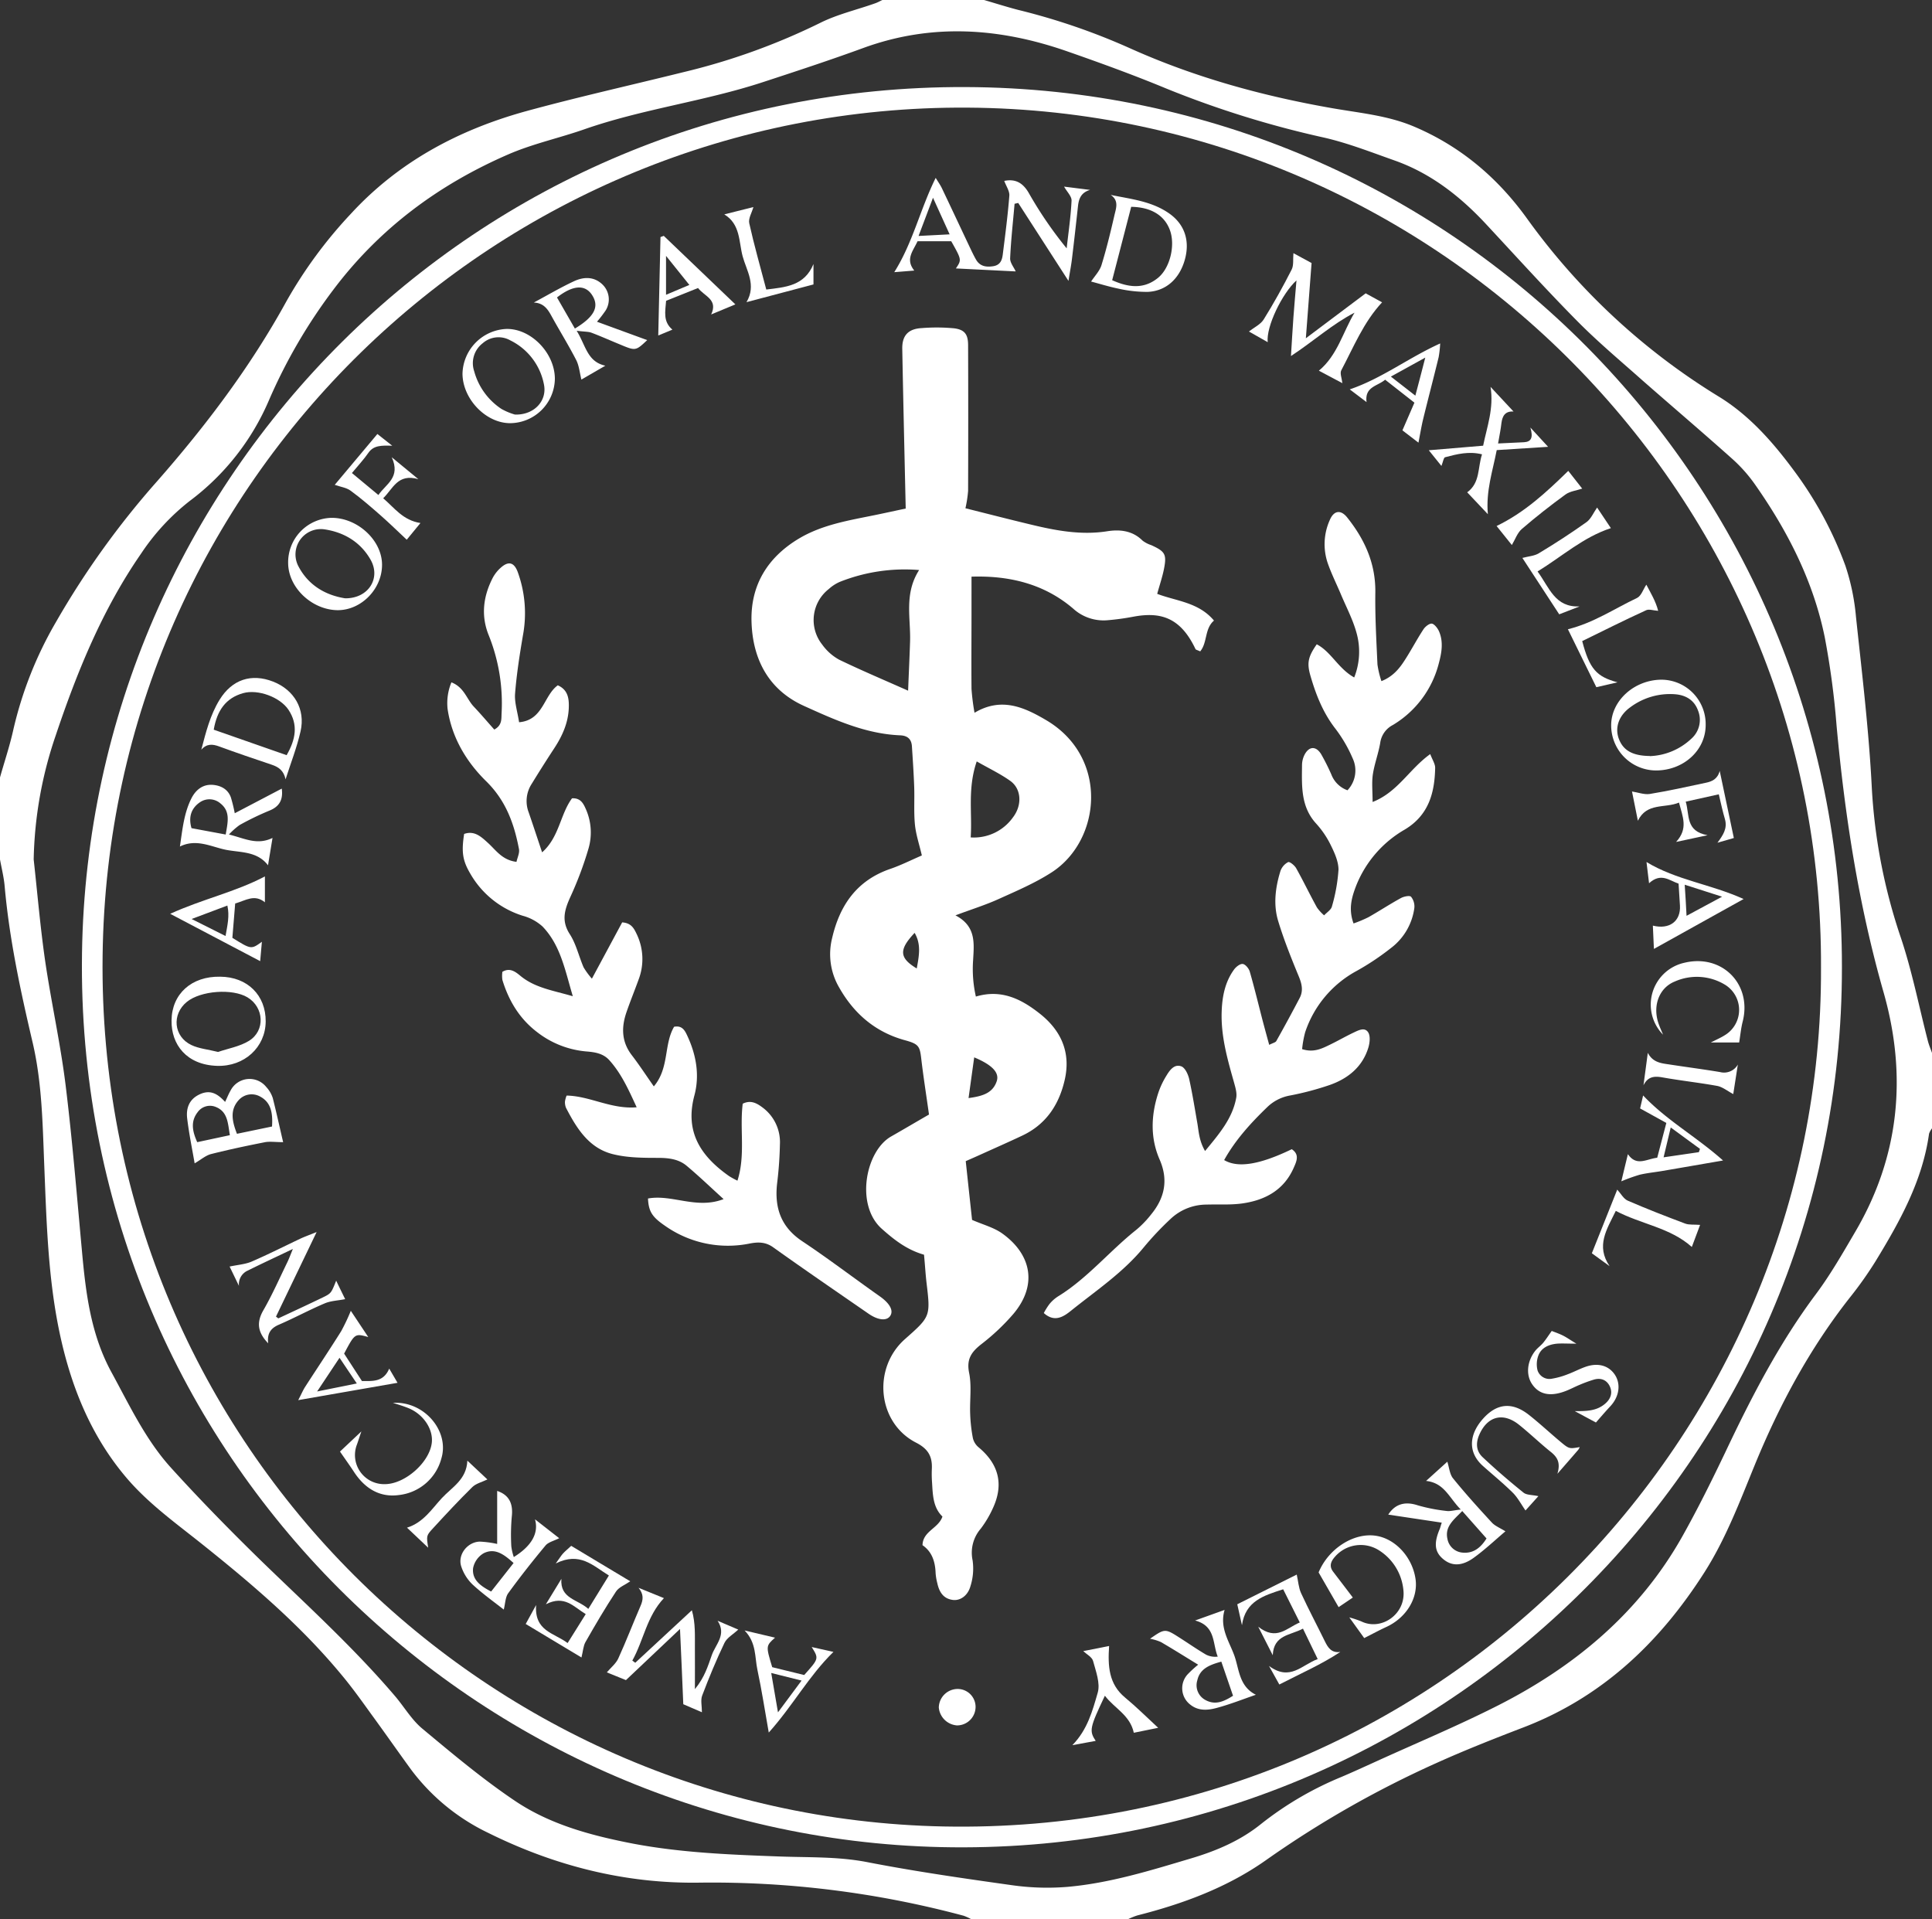 <svg xmlns="http://www.w3.org/2000/svg" viewBox="0 0 589 585"><rect x="0" y="0" width="589" height="585" fill="#333333" stroke="none"/><defs><style>.cls-1{fill:#fff;}</style></defs><title>ABOMS--white</title><g id="Layer_2" data-name="Layer 2"><g id="Layer_1-2" data-name="Layer 1"><path class="cls-1" d="M0,237c1.33-4.75,2.92-9.45,4-14.27a117.27,117.27,0,0,1,13.14-33.24,258.55,258.55,0,0,1,30.82-42.85c14.84-16.91,28.36-34.8,39.25-54.59a137.87,137.87,0,0,1,19.76-26.88C121.48,49.39,139.62,39.69,160,34,176,29.61,192.22,26,208.34,22A198.65,198.65,0,0,0,250,7c5.29-2.65,11.21-4,16.83-6,.75-.26,1.45-.66,2.17-1h31c3.44,1,6.86,2.09,10.34,3a199,199,0,0,1,34.39,11.82C364.41,23.64,385.05,29.3,406.26,33c8.33,1.46,16.81,2.2,24.76,5.56,14.21,6,25.52,15.59,34.47,28A201.46,201.46,0,0,0,524,120.9c9.34,5.72,16.53,13.92,23,22.68a113.74,113.74,0,0,1,15.6,28.89A67.84,67.84,0,0,1,565.82,188c1.85,17.37,3.95,34.75,4.83,52.18a171,171,0,0,0,8.9,45.81c3.41,10.22,5.49,20.87,8.19,31.33.32,1.24.83,2.43,1.26,3.65v23a5.79,5.79,0,0,0-.9,1.64c-2,14.36-8.89,26.71-16.27,38.81a114.88,114.88,0,0,1-7.77,11c-12.35,15.67-21.67,33-29.2,51.43-4.53,11.07-8.76,22.29-15.23,32.45-13.58,21.3-31.08,38-55.06,47.24-9,3.45-18,7-26.73,10.94a311.16,311.16,0,0,0-51.92,29.6c-11.77,8.3-25.25,13.29-39.21,16.83A23,23,0,0,0,344,585H296a16.13,16.13,0,0,0-2.22-1,296.24,296.24,0,0,0-80.45-10.09c-22.7.36-44.2-5.11-64.49-15.17a63.6,63.6,0,0,1-23.61-19.42c-4-5.5-7.91-11.1-11.93-16.6-3-4.16-6-8.38-9.33-12.34-12.4-14.95-27.1-27.47-42.21-39.54-7.92-6.34-16.22-12.25-22.91-20-11.17-13-17.29-28.38-20.73-44.79-3.49-16.64-3.94-33.69-4.62-50.64-.51-12.64-.66-25.27-3.57-37.69C6.24,302,2.85,286.27,1.42,270.15,1.18,267.41.49,264.71,0,262Zm10.27,25c1.13,10.24,2,20.52,3.46,30.7,1.85,12.68,4.67,25.23,6.25,37.93,2.08,16.85,3.44,33.78,5,50.69,1.16,12.8,2.68,25.42,9,37,5.51,10.09,10.41,20.59,18.18,29.15,8.72,9.62,17.82,18.91,27.12,28,14,13.6,28.44,26.67,41.12,41.54,2.81,3.29,5.06,7.21,8.32,9.93,9.21,7.67,18.42,15.41,28.34,22.08,10.75,7.22,23.27,10.55,35.93,13,14.78,2.8,29.75,3.37,44.73,3.92,8.79.32,17.56,0,26.36,1.66,14.69,2.86,29.53,5,44.36,7.08a76.31,76.31,0,0,0,16.88.53c13-1.13,25.4-5,37.86-8.71,7.79-2.32,15.05-5.44,21.33-10.52A101.88,101.88,0,0,1,409,541.67c3.52-1.5,7-3.1,10.48-4.68,12.42-5.66,25-10.91,37.19-17.08,23.48-11.92,43.14-28.29,56.23-51.58,4.72-8.41,9-17.06,13.16-25.77,7.92-16.73,16.37-33.09,27.51-48,4.48-6,8.21-12.53,12-19,13.58-23.07,15.88-47.79,8.66-73.09-7.63-26.72-11.82-53.91-14.34-81.47a249.38,249.38,0,0,0-3.58-26.71c-3.45-17-11.24-32.29-21.17-46.46a45.81,45.81,0,0,0-6.89-7.82c-9.07-8.11-18.35-16-27.47-24-6.74-6-13.64-11.76-19.95-18.15-9.48-9.59-18.54-19.6-27.73-29.48-7.93-8.53-16.91-15.57-28-19.48-7.05-2.49-14.07-5.25-21.33-6.93a300.06,300.06,0,0,1-48.06-14.92c-10-4.15-20.16-7.84-30.36-11.4C304.82,8.49,284.15,7,263.27,14.6c-10.14,3.71-20.42,7.08-30.68,10.44C214.73,30.9,196,33.19,178.13,39.42c-7.63,2.67-15.66,4.39-23.14,7.63-21.33,9.26-39.4,22.67-53.47,41.41A163.63,163.63,0,0,0,82,122a75.24,75.24,0,0,1-24.13,30.69A68.46,68.46,0,0,0,43,168.78c-11.76,17-19.46,35.9-26,55.37A123.6,123.6,0,0,0,10.27,262Z"/><path class="cls-1" d="M561.54,294.81c.15,150.49-123.92,271.7-274.64,268.27C142.66,559.8,22.81,440.82,25,290.6,27.09,146,144.75,26,294.34,26.54,443.52,27.07,561.67,148.22,561.54,294.81Zm-6.38.17C555.83,152.36,439.83,33.75,295,32.81,151.86,31.88,33,146.38,31.28,291.44,29.51,438.17,146.44,554,287.73,556.79,437.9,559.74,555.8,438,555.16,295Z"/><path class="cls-1" d="M281.7,382.49c-5.23-1.5-9.06-4.51-12.86-7.89-8.14-7.22-5-23.72,2.86-28.17,4-2.28,8-4.65,11.52-6.67-.84-6-1.71-11.48-2.36-17-.44-3.86-.8-4.51-5-5.66-9-2.47-15.52-8.08-20.06-16.12A20.13,20.13,0,0,1,253.68,286c2.32-10.05,7.54-17.62,17.73-21.12,3.27-1.12,6.38-2.7,9.63-4.1-.79-3.39-1.81-6.37-2.11-9.42-.37-3.79-.09-7.64-.22-11.45-.15-4.15-.43-8.29-.7-12.44-.15-2.19-1.37-3.22-3.58-3.31-10.58-.44-20.05-4.77-29.4-9-10.77-4.9-15.61-14.27-15.92-25.73-.3-11.07,4.91-19.5,14.35-25.19,7.13-4.29,15.25-5.58,23.23-7.21,3.23-.66,6.45-1.38,9.43-2-.37-16.53-.75-32.61-1.05-48.69-.08-4.07,1.84-6.11,5.94-6.32a56.64,56.64,0,0,1,9.92.07c3.2.42,4.2,1.89,4.21,5.1q.08,22.25,0,44.49a38.19,38.19,0,0,1-.81,5.26c6.58,1.65,13.31,3.38,20.07,5,7.63,1.84,15.28,3.26,23.22,2,3.84-.59,7.66-.18,10.7,2.86a8.76,8.76,0,0,0,2.63,1.37c4.25,1.94,4.78,2.77,3.91,7.25-.48,2.42-1.29,4.79-2.07,7.61,5.8,2.23,12.61,2.53,17.31,8.15-2.91,2.48-1.95,6.67-4.2,9.39-.87-.41-1.33-.48-1.44-.71-4.64-9.84-10.87-11.35-18.86-9.88a75.56,75.56,0,0,1-7.91,1.09,13.76,13.76,0,0,1-10.51-3.53c-9.06-7.75-19.86-10.1-31-9.75V186c0,8-.07,16,0,24a66.72,66.72,0,0,0,.92,7.28c8.18-4.87,15.14-1.68,21.77,2.21,19.29,11.32,16.83,36.63,1.81,46.4-5,3.23-10.54,5.61-16,8.07-4,1.84-8.32,3.18-13.4,5.08,6.41,3.32,5.65,8.65,5.39,13.63a37.93,37.93,0,0,0,.84,11.13c7.66-2.3,13.7.68,19.23,5,6.73,5.2,9.83,12,7.82,20.55-1.76,7.52-5.71,13.43-12.88,16.82-4.06,1.92-8.17,3.73-12.26,5.58-1.8.82-3.61,1.61-5,2.22.69,6.45,1.34,12.47,1.93,17.91,3.34,1.46,6.63,2.3,9.2,4.14,8.75,6.26,10.92,15.57,3.41,24.5a65.84,65.84,0,0,1-9.78,9.24c-3,2.36-4.58,4.53-3.73,8.74.82,4,.17,8.29.32,12.45a48.42,48.42,0,0,0,.82,7.41,5.2,5.2,0,0,0,1.71,2.81c6.16,5.1,7.76,11.25,4.45,18.48A32.69,32.69,0,0,1,299,466a11.21,11.21,0,0,0-2.48,9.71,17.84,17.84,0,0,1-.66,7.82c-.84,3-3.21,4.51-5.43,4.19-2.5-.35-4-1.95-4.68-5.11a16.56,16.56,0,0,1-.51-3c-.12-3.48-1.06-6.55-4-8.57.12-4.34,4.86-5.08,6.08-8.73-2.88-2.77-2.94-6.6-3.17-10.38a35.6,35.6,0,0,1-.07-4c.21-3.82-1-6.21-4.83-8.16-11.78-6.06-13.35-22.71-3.35-31.56,7.82-6.91,7.8-6.9,6.54-17.38C282.15,388.24,282,385.59,281.7,382.49Zm-4.85-171.94c.22-5.53.45-10.29.6-15.05.22-7.14-1.87-14.48,2.76-21.73A53.55,53.55,0,0,0,256,177.39a12.4,12.4,0,0,0-3.33,2.17,12,12,0,0,0-2,16.95,15.59,15.59,0,0,0,5.16,4.59C262.53,204.34,269.37,207.22,276.85,210.55Zm20.92,21.56c-2.85,8.34-1.33,15.75-1.84,23.17a14.6,14.6,0,0,0,12.87-6.09c2.85-3.69,2.63-8.65-.76-11.11C305,235.9,301.59,234.3,297.77,232.11ZM297,322.33c-.57,4.11-1.12,8.06-1.72,12.41,4.08-.56,7.4-1.41,8.62-5.24C304.69,326.91,302.38,324.58,297,322.33Zm-17.51-27.12c.72-3.94,1.38-7.32-.65-10.83C274,289.5,274.13,292,279.45,295.21Z"/><path class="cls-1" d="M367.38,350.88c4.4-5.32,8.35-9.95,9.5-16.21.28-1.52-.28-3.26-.71-4.83-2-7.06-4-14.1-3.72-21.55.16-4.59,1.05-9,3.77-12.73.6-.83,1.84-1.81,2.66-1.7s1.85,1.38,2.13,2.33c1.43,4.95,2.64,10,3.93,14.95.62,2.35,1.26,4.69,2,7.38,1.11-.58,1.92-.72,2.17-1.18q3.65-6.49,7.11-13.1c1.18-2.25.66-4.37-.3-6.67-2.28-5.52-4.51-11.08-6.24-16.78-1.53-5-.87-10.25.68-15.25a4.88,4.88,0,0,1,2.35-2.73c.46-.21,2,1,2.49,1.94,2.19,3.91,4.14,8,6.3,11.9a13.21,13.21,0,0,0,2.18,2.39c.82-.9,2.13-1.68,2.38-2.72a52.19,52.19,0,0,0,2-11.21c0-2.46-1.18-5.09-2.32-7.4a27.93,27.93,0,0,0-4.46-6.61c-4.79-5.21-4.39-11.56-4.34-17.87a7.15,7.15,0,0,1,.64-2.88c1.34-2.87,3.56-3.09,5.19-.45a66.08,66.08,0,0,1,3.13,6.24,8.2,8.2,0,0,0,4.9,4.77,8.74,8.74,0,0,0,1.56-9.78,42.2,42.2,0,0,0-5.25-9c-3.76-4.84-5.93-10.35-7.6-16.12-1.14-3.93-.71-5.82,1.92-9.6,4.42,2.3,6.5,7.35,11.42,10.11a21.22,21.22,0,0,0,.68-13.69c-1.11-4-3.07-7.7-4.68-11.52-1.35-3.22-2.93-6.35-4.07-9.63a17.94,17.94,0,0,1,.64-13.18c1.25-2.93,3.36-3.19,5.31-.73,5.32,6.68,8.68,14,8.56,22.86-.1,7.31.32,14.63.65,21.94a28.47,28.47,0,0,0,1.21,5.07c3.49-1.39,5.45-3.79,7.13-6.42,2-3.09,3.68-6.33,5.69-9.39.55-.84,1.85-1.86,2.6-1.71s1.75,1.42,2.16,2.39c1.38,3.24.76,6.59-.11,9.8a30.68,30.68,0,0,1-14,18.71,7.22,7.22,0,0,0-3.83,5.38c-.54,3.27-1.77,6.43-2.26,9.7-.37,2.54-.07,5.18-.07,8.38,7.67-3,11.15-10,17.57-14.6.62,1.67,1.53,3,1.5,4.23-.15,7.63-2,14.39-9.19,18.73a34.4,34.4,0,0,0-14.83,17c-1.37,3.52-2.51,7.18-.86,11.67a39.62,39.62,0,0,0,4.53-1.9c3.33-1.88,6.54-4,9.89-5.83.9-.5,2.68-.87,3.11-.41a4.72,4.72,0,0,1,1,3.46,18.34,18.34,0,0,1-7.15,12.19A78.18,78.18,0,0,1,413.56,296a33.14,33.14,0,0,0-15.66,18.67,32,32,0,0,0-.93,5.15c3.57,1.15,6.09-.19,8.6-1.41s4.7-2.5,7.11-3.64c1.47-.69,3.42-1.76,4.47,0,.67,1.16.44,3.18,0,4.63-1.82,5.88-6.2,9.39-11.76,11.35a89.31,89.31,0,0,1-12,3.19,13.32,13.32,0,0,0-7,3.51c-5.05,4.87-9.74,10-13.19,16.19,4.2,2.49,10.82,1.41,20.61-3.31,2.51,1.64,1.41,3.81.58,5.7-3,6.79-8.73,9.85-15.67,10.83-3.57.5-7.25.24-10.88.35a16,16,0,0,0-10.9,4.3,93.78,93.78,0,0,0-8.22,8.7c-6.3,7.7-14.52,13.18-22.15,19.31-2.18,1.75-5,3.78-8.35.75a21.2,21.2,0,0,1,1.7-2.71,11.24,11.24,0,0,1,2.59-2.33c9-5.52,15.72-13.84,23.93-20.35a30.62,30.62,0,0,0,4.5-4.67c4.11-5,5.32-10.48,2.59-16.73-2.85-6.53-2.63-13.32-.51-20a24.63,24.63,0,0,1,2.49-5.42c1-1.67,2.4-3.79,4.6-3,1.16.39,2.11,2.45,2.44,3.91,1,4.54,1.73,9.15,2.53,13.73C365.48,345.19,365.61,347.81,367.38,350.88Z"/><path class="cls-1" d="M220.6,365.54c-4.16-3.78-7.6-7.09-11.26-10.15-2.38-2-5.31-2.39-8.44-2.42-4.63,0-9.38,0-13.84-1.08-7.44-1.75-11.21-7.84-14.49-14.15a4.49,4.49,0,0,1-.33-1.94,8,8,0,0,1,.5-1.82c7.08.11,13.56,4.22,21.36,3.57-2.46-5.34-4.66-10.29-8.38-14.4-1.82-2-4.3-2.4-6.82-2.61a28.38,28.38,0,0,1-15.13-5.89c-5.38-4.09-8.67-9.57-10.61-15.93a8.84,8.84,0,0,1,0-2.47c2.3-1.36,4,0,5.47,1.21,4.41,3.66,9.82,4.44,16,6.23-2.39-8-3.74-15.55-9.24-21.26a14.61,14.61,0,0,0-6-3.26,28.07,28.07,0,0,1-16-12.82c-2.36-4-2.75-6.59-1.89-12.13,3.17-1.11,5.22.88,7.31,2.78,2.42,2.19,4.27,5.19,8.65,5.73.27-1.3,1-2.71.75-3.94-1.48-7.74-4-14.76-10-20.64s-10.49-13.31-11.76-22.07a16.58,16.58,0,0,1,1.17-8.07c3.89,1.5,4.65,5.11,6.81,7.39s4.16,4.65,6.26,7c2.47-1.33,2.13-3.32,2.23-5a55.61,55.61,0,0,0-4-23.93c-2.33-5.88-1.58-11.76,1.31-17.34a11.19,11.19,0,0,1,2.47-3.1c2.37-2.1,4.08-1.6,5.18,1.46a36.74,36.74,0,0,1,1.55,19.17c-1,5.88-1.93,11.81-2.4,17.76-.22,2.7.73,5.5,1.22,8.75,7.37-.62,7.47-8.13,11.8-11.26,3.08,1.36,3.43,4,3.36,6.64-.11,4.64-1.92,8.71-4.43,12.54-2.37,3.61-4.68,7.27-6.94,10.95a9.63,9.63,0,0,0-.86,8.61c1.35,3.91,2.64,7.86,4.09,12.18,5.25-4.63,5.5-11.59,9.12-16.47,2.5-.14,3.4,1.44,4.16,3.17a17.55,17.55,0,0,1,.84,12.23A108.1,108.1,0,0,1,174,273.17c-1.83,4-3,7.44-.27,11.64,1.93,3,2.74,6.73,4.19,10.08a22.85,22.85,0,0,0,2.53,3.45l9.23-17.16c2.7.2,3.53,1.71,4.35,3.42a17.53,17.53,0,0,1,.64,14.06c-1.19,3.29-2.51,6.52-3.65,9.82-1.62,4.65-1.58,9.08,1.62,13.22,2.3,3,4.35,6.15,6.69,9.48,4.76-5.63,3-12.79,6.18-18.18,2.55-.48,3.34,1.25,4.11,2.93,2.66,5.77,3.71,11.9,2.08,18-3,11.2,2,18.56,10.58,24.6a27,27,0,0,0,2.54,1.39c2.51-7.81.63-15.71,1.61-23.46,2.4-1.2,4.26-.19,6,1.12a13.14,13.14,0,0,1,5.34,11.28,116.27,116.27,0,0,1-.86,11.94c-.83,7.39,1.16,13.27,7.71,17.61,8,5.33,15.69,11.2,23.57,16.75,2.93,2.06,4.28,4.23,3.25,5.91s-3.69,1.45-6.66-.6c-9.72-6.72-19.47-13.39-29.08-20.25-2.33-1.66-4.61-1.62-7.08-1.15a33.27,33.27,0,0,1-26-5.48c-3.82-2.63-4.88-4.3-5.07-8.23C204.88,364,212.34,368.74,220.6,365.54Z"/><path class="cls-1" d="M306.16,55.15c3.36-.69,5.69.52,7.54,3.79a121.66,121.66,0,0,0,11.49,16.77c.54-4.85,1.26-9.69,1.49-14.55.06-1.31-1.39-2.69-2.28-4.27l7.93,1c-2.73.79-3.44,2.65-3.69,4.95-.58,5.29-1.17,10.58-1.81,15.87-.23,2-.61,3.92-1.09,6.92L310.42,61.87l-1.11.25c-.48,5.54-1.11,11.07-1.35,16.62-.06,1.35,1.15,2.75,1.69,4l-18.23-.91c1.77-2.63,1.77-2.63-1.42-8.29H279.73c-1.37,3-3.79,5.47-1,8.94l-6.1.49c5.67-9,7.86-19.09,12.63-28.75.82,1.36,1.52,2.32,2,3.39,2.86,6,5.67,12,8.51,18,.57,1.2,1.14,2.4,1.8,3.55,1.17,2,3,2.33,5.18,2s2.73-1.81,2.95-3.51c.75-5.94,1.53-11.89,2-17.86C307.88,58.35,306.79,56.84,306.16,55.15Zm-21.72,5.13c-1.63,4.33-2.9,7.68-4.4,11.65l9.47-.49Z"/><path class="cls-1" d="M398.11,103.12l18.24-13.7,5,2.74c-5.68,6.09-8.68,13.66-12.44,20.73-.48.9.17,2.4.33,3.92L402.08,113c5.66-4.68,7.3-11.72,10.87-17.68-6.77,3.49-12.31,8.56-19.38,13.22.28-4.46.48-8.15.75-11.84s.6-7.26.93-11.22c-4.4,4-9.29,14.12-8.77,18.83l-5.72-3.25c1.59-1.26,3.54-2.15,4.49-3.67,3.07-4.93,5.88-10,8.53-15.21.67-1.32.37-3.13.54-5l5.53,3C399.29,87.63,398.73,95,398.11,103.12Z"/><path class="cls-1" d="M218.77,494.08l6.3,2.69c-1.56,1.45-3.45,2.48-4.21,4.06-2.51,5.24-4.73,10.62-6.79,16.05-.53,1.39-.08,3.16-.08,5.09l-5.68-2.45c-.31-7.42-.61-14.65-1-22.94l-16.48,15.59L185,509.81c1.22-1.44,2.76-2.65,3.49-4.23,2.41-5.28,4.49-10.72,6.8-16.05.82-1.9,1-3.51-.62-5.5l7.74,3.15c-5.23,5.51-6.19,12.87-9.64,19.05l.9.65,17.26-16c1.15,4,.89,7.8.92,11.53s0,7.64,0,12.51c3-3.64,4-7.11,5.16-10.39S221.58,498.32,218.77,494.08Z"/><path class="cls-1" d="M175.81,100.83c2.84,4.64,3.22,9.43,8.74,10.65l-7.3,4.23c-.53-2.09-.7-4.26-1.61-6-2.36-4.58-5.11-9-7.57-13.48-1.16-2.12-2.42-3.87-5.34-4,4.08-2.18,8.08-4.55,12.26-6.5,2.8-1.3,5.86-1.51,8.44.77a6.34,6.34,0,0,1,1.21,8.14A39.28,39.28,0,0,1,182,98.08l15.31,5.6C193.78,107,193.77,107,189,105c-2.92-1.19-5.8-2.49-8.75-3.6C179.27,101.07,178.12,101.13,175.81,100.83Zm-6-10.15,5.45,9.48c6.06-3.64,7.54-6.77,5.19-10.3C178.33,86.7,174.7,86.87,169.8,90.68Z"/><path class="cls-1" d="M86.32,348.18c-2.33,0-4-.26-5.49,0-5.52,1.09-11,2.24-16.49,3.63-1.63.42-3.05,1.69-5,2.83-.74-4.32-1.7-8.95-2.27-13.64-.38-3.13.55-5.88,3.78-7.39s5.43-.25,7.78,2.3c.61-1.28,1.06-2.43,1.67-3.48a6.51,6.51,0,0,1,10.87-1.07,9,9,0,0,1,2,3.41C84.3,339.25,85.28,343.75,86.32,348.18Zm-3.39-4.77c.27-4.05-.28-7.33-3.57-9.1a5.3,5.3,0,0,0-6.47.92c-2.92,3.1-2.12,6.61-.65,10.4Zm-12.85,2.64c-.63-3.71-.63-7.23-4.44-8.66a4.61,4.61,0,0,0-5.39,1.66c-2.18,2.81-1.63,5.79-.12,9.13Z"/><path class="cls-1" d="M364.34,494l9-3.23c-1.61,5.42,1.38,9.55,2.95,13.87,1.51,4.16,1.4,9.4,6.58,12-4.11,1.42-7.95,2.94-11.9,4-2.72.75-5.63,1-8.1-1a6.28,6.28,0,0,1-.78-9.25,34.22,34.22,0,0,1,3.19-2.92c-4-2.44-7.65-4.75-11.38-6.91a14.79,14.79,0,0,0-3.29-1c4.5-3.14,4.58-3.15,9.06-.28,2.66,1.7,5.26,3.51,8,5.12a6.16,6.16,0,0,0,3.58.61C369.6,501,370.68,495.69,364.34,494Zm8,12.54c-3.68,1-6.54,2.19-7.32,5.69a5.09,5.09,0,0,0,2.46,6c3,1.65,5.61.5,8.43-1.29Z"/><path class="cls-1" d="M439.54,464.17l-16.31-2.45c1.92-3,4.82-4.21,9-2.83a52.07,52.07,0,0,0,8.8,1.72c1,.15,2.07-.19,4.31-.44-3.65-3.69-5-8.11-10.58-8.72l6.48-5.86c.58,1.8.71,3.82,1.76,5.1,3.77,4.65,7.8,9.1,11.86,13.5.95,1,2.4,1.57,4.09,2.62-3.15,2.67-6.24,5.6-9.66,8.07-3.61,2.61-6.67,2.55-9.2.49-2.75-2.23-3.05-4.89-1.1-9.43C439.14,465.49,439.26,465,439.54,464.17Zm6.25-3.54c-2.54,2.64-5.39,4.68-4.51,8.53a5.09,5.09,0,0,0,4.45,4.13c3.29.37,5.58-1.31,7.46-4.3Z"/><path class="cls-1" d="M85.9,240.4c.46,3.41-.72,5.51-3.86,6.75a86,86,0,0,0-9,4.36,21.63,21.63,0,0,0-3.24,2.88c4.83,1.2,8.54,3.34,13.28,1.05-.48,2.92-.92,5.59-1.37,8.34-3.32-4.35-8.41-3.85-12.81-4.72s-9-3.5-14.05-1c.78-5.25,1.24-10.37,3.67-15C59.88,240.6,62,239,65,239.27c2.43.24,4.5,1.35,5.39,3.82a48.11,48.11,0,0,1,1.18,4.82Zm-17.09,14c.61-3.68,1.54-7-1.63-9.5a5.1,5.1,0,0,0-6.07-.44c-2.68,1.75-3.76,4.43-2.73,8Z"/><path class="cls-1" d="M170.48,468.91c-1.62.83-3.31,1.19-4.18,2.24-3.93,4.72-7.74,9.55-11.35,14.52-.9,1.23-.89,3.12-1.37,5-3-2.36-6.46-4.82-9.57-7.7a13.43,13.43,0,0,1-3.37-5.38c-1.22-3.54,1.76-7.5,5.6-7.64a30.82,30.82,0,0,1,5.33.71V454.5c3.68,1.23,4.92,3.92,4.45,7.89a63.72,63.72,0,0,0-.14,9,16.41,16.41,0,0,0,.76,3.27c5.45-3.39,7.66-7.3,6.46-11.51Zm-13.91,7.57c-2.85-2.58-5.62-4.7-9.09-3a6.77,6.77,0,0,0-3.25,4.56c-.39,3.58,2.31,5.46,5.5,7.13Z"/><path class="cls-1" d="M332.64,85.83c1.07-1.65,2.59-3.18,3.16-5,1.57-5.07,2.81-10.25,4-15.42.48-2,1.34-4.33-1.21-6,6.2,1.29,12.6,1.9,18,5.76,4.67,3.35,6.24,8.41,4.58,14.15s-5.74,9.43-11.31,9.66A39.69,39.69,0,0,1,341,88C338,87.38,335,86.44,332.64,85.83Zm6.42-.41c5.11,2.28,9.67,2.75,13.92-.67,3.74-3,5.39-10,3.68-14.61-1.63-4.43-5.67-7-11.8-7.09C343,70.24,341.11,77.54,339.06,85.42Z"/><path class="cls-1" d="M87.06,237.57c-.56-2.64-2.09-3.75-4.24-4.46-5.35-1.79-10.7-3.62-16-5.56-2-.74-3.79-.91-5.45,1,1.39-5.3,2.7-10.57,5.57-15.23,3.82-6.2,9.72-8.12,16.34-5.53,6.39,2.5,9.89,8.41,8.35,15.15C90.5,227.9,88.62,232.69,87.06,237.57Zm.32-7.36c2.77-4.8,3.59-9.3.56-13.85-2.57-3.85-9.28-6.32-13.78-5.07-5.38,1.5-8,5.36-9,11.15Z"/><path class="cls-1" d="M520,221c0,7.77-6.78,13.91-15.26,13.87a13.74,13.74,0,0,1-13.55-13.78c0-7.48,7.05-13.87,15.39-13.89A13.55,13.55,0,0,1,520,221Zm-17,9.5a19.46,19.46,0,0,0,12.63-5.31,7.64,7.64,0,0,0,2-8.69c-1.14-3.07-3.67-4.6-6.94-4.86a20.21,20.21,0,0,0-13.6,3.91c-3.53,2.51-4.8,6.13-3.62,9.52C494.76,228.65,497.55,230.41,503,230.46Z"/><path class="cls-1" d="M101.14,157.86c7.84,0,15.23,6.77,15.33,14.15s-6.17,13.93-13.4,14c-7.83,0-15.09-6.73-15.22-14.21A13.55,13.55,0,0,1,101.14,157.86Zm4.06,24.53c7.1.09,11-6.11,7.77-11.78-3.08-5.39-8.11-8.37-14.11-9.25A7.73,7.73,0,0,0,91,172.67C94.08,178.53,99.36,181.46,105.2,182.39Z"/><path class="cls-1" d="M169.16,115.48A13.74,13.74,0,0,1,155.38,129C148,128.91,141,121.52,141,113.86a14,14,0,0,1,13.31-13.58C161.82,100.08,169.15,107.58,169.16,115.48ZM157,126.38c5.9.17,9.88-4.25,8.82-9.23a18.92,18.92,0,0,0-10.25-13.39,7.29,7.29,0,0,0-8.42.88,7.65,7.65,0,0,0-2.59,8.52,20.07,20.07,0,0,0,8.28,11.48A19,19,0,0,0,157,126.38Z"/><path class="cls-1" d="M67.14,297.74c8.28.06,13.94,5.65,13.86,13.69-.08,7.81-6.48,13.75-14.82,13.49-9.32-.3-14-6.5-13.88-13.84C52.38,303,58.39,297.56,67.14,297.74Zm-.65,22.94c3-1.05,6.6-1.64,9.44-3.4,5-3.11,4.57-10.2-.47-13.24-4.6-2.77-14.3-2.05-18.5,1.38-4.65,3.79-4.05,10.58,1.4,13.16C60.68,319.68,63.41,319.91,66.49,320.68Z"/><path class="cls-1" d="M378.63,495.43c-.45-2-.89-4-1.43-6.38L395.33,480c.47,2.09.57,4,1.31,5.63,2.3,5,4.88,9.83,7.29,14.76.94,1.91,2,3.58,4.7,3.19-5.83,3.85-12.12,6.58-18.61,9.93l-3.14-5.65c6.47,4.76,10-.36,14.84-2.1l-4.49-9.28c-3.8,2.06-8.94,1.83-9.21,8.11l-4.43-8.7c5.58,4.42,8.68.37,12.67-1.29-1.74-3.47-3.35-6.68-5.06-10.11C385.2,486.41,379.69,488.09,378.63,495.43Z"/><path class="cls-1" d="M412.43,487l-4.33,2.93L402,479.34c3-7.28,10.78-12.23,17.53-11.16,5.89.92,11,6.48,12,13.05.91,5.86-2.75,11.9-8.87,14.73-2.17,1-4.29,2.15-6.76,3.4l-4.54-6.31a33.4,33.4,0,0,1,3.65,1.22c6.1,3,13.71-2.24,12.83-9.61a16.1,16.1,0,0,0-7.72-12.23,10.38,10.38,0,0,0-13.14,2.14c-1.24,1.4-1.81,2.82-.62,4.46C408.36,481.66,410.35,484.24,412.43,487Z"/><path class="cls-1" d="M84.85,401.9c4.51-2.11,9-4.18,13.51-6.36,2.64-1.28,2.61-1.36,4.13-5.14,1,2.11,1.9,3.92,2.74,5.64-2.31.45-4.42.51-6.22,1.28-4.73,2-9.27,4.47-14,6.51-2.49,1.07-3.61,2.68-3.25,5.67-3.16-3.26-3.66-6.26-1.48-10.06,2.73-4.74,4.94-9.78,7.34-14.7.48-1,.85-2,1.66-4-5.19,2.48-9.48,4.46-13.71,6.57A4.56,4.56,0,0,0,72.85,392L70,386.1c2.53-.54,4.78-.68,6.73-1.52,5-2.16,9.92-4.65,14.88-7,1.28-.59,2.61-1.07,4.92-2L84.14,401.36Z"/><path class="cls-1" d="M456.71,135.19c3-.14,5.45-.24,7.9-.38,2.14-.12,2.89-1.3,1.95-4.48l5.4,5.88-15.66,1c-1.23,6.39-3.34,12.45-2.7,19.54l-6.3-6.67c4-2.91,3.16-7.5,4.52-11.58-4-1-7.65-.07-11.26.89-.46.12-.61,1.39-1.12,2.65l-3.85-4.78,16.57-1.39c1.17-5.78,3.3-11.35,2.26-17.93l7,7.51c-2.56-.16-3.4,1.37-3.68,3.5C457.53,130.84,457.14,132.74,456.71,135.19Z"/><path class="cls-1" d="M177.27,505.27l-17-10.21,3.17-5.78c-.55,8,5.39,8.43,9.61,11.59l5.52-8.82c-3.72-2.24-6.42-5.91-12.15-3l4.73-7.75c-.47,6.06,4.94,6.21,8.21,9.16l6.27-10.18c-4.89-3-8.83-7.33-16.2-3.67,1.2-1.66,1.63-2.38,2.18-3s1.43-1.35,2.53-2.37l18,10.81c-1.58,1.09-3.46,1.78-4.35,3.13-3.29,5-6.32,10.16-9.28,15.36C177.82,501.73,177.76,503.31,177.27,505.27Z"/><path class="cls-1" d="M486.54,433.64l-6.44-3.46c3.46,0,6.57,0,9.19-2.22,1.69-1.4,2.45-3.3,1.48-5.35s-2.87-2.68-5-2a42.48,42.48,0,0,0-4.21,1.55c-1.53.63-3,1.44-4.55,2-4.49,1.64-7.77.9-9.86-2.11-2-2.84-1.65-7,.87-10.23.71-.91,1.71-1.59,2.45-2.48.89-1.09,1.66-2.29,2.6-3.61.89.36,2.15.78,3.33,1.36s2.14,1.28,4.18,2.52c-2.75,0-4.34-.12-5.9,0-2.43.23-4.7,1.16-5.65,3.52a7.61,7.61,0,0,0-.28,4.64,3.82,3.82,0,0,0,4.42,2.51,23.42,23.42,0,0,0,4.76-1.34c1.87-.69,3.64-1.65,5.52-2.3,3.75-1.29,7-.36,8.86,2.43s1.39,6.62-1.33,9.57C489.5,430.22,488.12,431.84,486.54,433.64Z"/><path class="cls-1" d="M504.22,289.27c-.11-2.43-.21-4.74-.32-7.1,5.07,1.27,8.53-1.36,8.26-6.08-.12-2.15-.27-4.3-.42-6.72-2.82-.94-5.36-3.44-9-.12-.27-2.24-.52-4.27-.78-6.47,9.07,5.51,19.52,6.72,29.61,11.28Zm9.95-10.09L525,273.35l-11.39-3.65C513.84,273.06,514,275.75,514.17,279.18Z"/><path class="cls-1" d="M469,456.09l-3.93,4.37c-1.39-2-2.42-4-3.94-5.48-2.83-2.8-5.94-5.33-8.94-8-4.83-4.22-4.32-9.74-.06-14.5s8.94-5.16,14.05-1.11c3.26,2.58,6.3,5.42,9.49,8.09,2.7,2.26,2.73,2.23,5.94,1.68a4.31,4.31,0,0,1-.47.84c-1.84,2.14-3.7,4.26-6.34,7.29,1-3.33,0-5-1.86-6.54-3.38-2.69-6.49-5.72-9.87-8.42-4.84-3.86-9.6-2.59-12.06,3-1.15,2.57-1,5.05,1,6.91,4,3.76,8.16,7.34,12.43,10.78C465.39,455.79,467.07,455.67,469,456.09Z"/><path class="cls-1" d="M524,242.14l-10.08,2.24c1.23,4.05-.15,9,6.65,10.23l-9.59,2.05c3.78-4.09,2-7.69.89-12-4.34,1.82-9.78-.08-12.54,5.54-.64-3.17-1.25-6.23-1.79-8.92,1.86.29,3.71,1,5.39.76,5.74-.94,11.43-2.21,17.12-3.42,1.86-.39,3.56-1.09,4.23-3.61l4.31,20.45-5,1.44c1.66-2.26,3.08-4.28,2.3-7.13C525.2,247.41,524.66,245,524,242.14Z"/><path class="cls-1" d="M236.28,499.23c-2.81,2.52-2.81,2.52-.86,9l9.75,2.39c4.49-5,4.49-5,2.29-8.53l6.63,1.48c-7.53,7.34-12.37,16.4-19.72,24.59-1.22-6.88-2.15-13-3.45-19.07-.85-3.92-.27-8.29-3.92-12.05ZM235.12,510c.73,4.28,1.32,7.74,2.06,12l7.19-9.69Z"/><path class="cls-1" d="M80.76,267.17v7.89c-3.2-2.59-5.8-.56-9.06.36-.29,3.52-.58,7.09-.86,10.47,5.74,3.57,5.74,3.57,9,1.2L79.32,293,51.89,278.57C61.71,274.08,71.83,271.9,80.76,267.17Zm-12,18.17c.57-3.3,1.27-6.07.56-9.29l-10.9,4.1Z"/><path class="cls-1" d="M103.65,442.5l6.52-6.14c-.69,2-1,3.05-1.38,4.07a8.87,8.87,0,0,0,8.55,12c6.09,0,13.61-6.6,14.3-12.62.47-4.1-2.51-8.62-7-10.5-1.35-.56-2.77-1-4.85-1.66,9.57-.59,17.29,8.64,14.77,16.94a15.1,15.1,0,0,1-12.85,11.15c-6,.86-10.56-2.07-13.82-7.08C106.62,446.72,105.26,444.84,103.65,442.5Z"/><path class="cls-1" d="M500.93,333.94c7.13,7.57,16.14,12.51,24.37,19.83-6.69,1.15-12.63,2.19-18.57,3.2-2.29.39-4.63.61-6.89,1.15a53,53,0,0,0-5.55,2c.6-2.51,1.25-5.21,2-8.29,2.64,3.87,5.69,1.46,8.94,1.1.9-3.43,1.77-6.77,2.78-10.61l-8-4.42Zm17,17.29.33-1-8.91-6.53c-.8,3.32-1.43,6-2.18,9.1Z"/><path class="cls-1" d="M107.29,144.2l8.07,6.7c2.28-3.37,6.88-5.3,4.07-11.51l8.11,6.68c-6.32-1.8-7.68,2.88-10.72,5.82,3.43,2.92,6,6.72,11.36,7.55L124,164.53c-2.72-2.55-5.23-5-7.88-7.34-3-2.63-6-5.25-9.25-7.62-1.25-.92-3-1.13-4.82-1.77l13-15.5,4.53,3.58c-3.31-.11-5.69-.13-7.27,2.16C110.92,140.06,109.22,141.86,107.29,144.2Z"/><path class="cls-1" d="M411.49,118.7c9.81-3.33,17.86-9.61,27.57-14a32.86,32.86,0,0,1-.46,4.16c-1.53,6.29-3.18,12.56-4.72,18.85-.54,2.24-.91,4.52-1.44,7.23l-4.89-3.75,3.66-8.44-8.93-7c-2.32,2-6.29,2.1-5.66,6.83Zm23-9.67-10.46,5.77,7.46,5.81C432.52,116.74,433.36,113.51,434.52,109Z"/><path class="cls-1" d="M224.19,92.79l-7.38,3.07c2.17-4.6-2.09-5.53-4-8.06l-9.74,3.9c-.25,3.28-1,6.3,1.92,8.79l-4.31,1.78c.23-10.19.45-20.1.68-30l1-.37Zm-21.14-2.93,7.11-3L203.05,78Z"/><path class="cls-1" d="M112.27,407.59c-4.08-1.13-4.08-1.13-7.36,5.05l5.43,8.36c3.27,0,6.56.37,8.32-3.79.91,1.56,1.72,2.93,2.53,4.33l-30.27,5.28c.89-1.7,1.38-2.85,2-3.88,3.69-5.72,7.48-11.37,11.09-17.13a59.47,59.47,0,0,0,2.94-6.22ZM96.68,424.18l12.1-2.44c-1.86-2.76-3.46-5.13-5.27-7.83Z"/><path class="cls-1" d="M507,315.41a13.07,13.07,0,0,1,6.48-21.91c11.5-2.8,20.72,6.52,17.8,17.94-.51,2-.7,4.08-1.07,6.36h-8.66c2-1,3.19-1.53,4.26-2.21a9,9,0,0,0,.12-15.38,16.57,16.57,0,0,0-15.35-1c-4.61,1.86-6.64,7-5.16,12.14C505.81,312.72,506.45,314.05,507,315.41Z"/><path class="cls-1" d="M326.93,532c4.64-4.75,6.15-10.54,7.73-16,.83-2.87-.57-6.51-1.42-9.67-.31-1.17-1.92-2-3-3l7.89-1.56c-.41,6.1-.14,11.59,4.88,15.73,3.44,2.84,6.61,6,10.08,9.21l-7.43,1.51c-1.16-5.41-5.88-7.41-8.82-11.29-4.65,9.8-4.83,10.68-2.8,13.77Z"/><path class="cls-1" d="M468.75,174.21c3.66,5,5.29,11,12.82,10.65l-6.22,2.41-11.23-17.19c1.86-.5,3.66-.59,5-1.41,5-3,9.85-6.16,14.57-9.52,1.37-1,2.1-2.85,3.21-4.43L491.1,161C482.67,163.76,476.39,169.51,468.75,174.21Z"/><path class="cls-1" d="M505.52,186.21c-1.49-.1-2.78-.6-3.66-.19-6.58,3-13.09,6.29-19.5,9.41,2.22,8.51,4.37,10.85,10.75,12.57l-6.44,1.49L478,191.82c7.74-1.89,14.16-6.26,21.06-9.53,1.28-.6,1.89-2.62,2.85-4.06C503.18,180.65,504.8,183.32,505.52,186.21Z"/><path class="cls-1" d="M485.3,382.05c2.74-6.87,5.3-13.3,7.74-19.4,1.12,1.22,1.93,2.8,3.18,3.35,5.77,2.51,11.65,4.79,17.54,7,1.16.44,2.55.25,4.54.4-.84,2.24-1.68,4.47-2.52,6.73-6.62-5.92-15.34-6.88-23.18-11-2.8,5.73-6.1,10.65-1.9,16.84Z"/><path class="cls-1" d="M248,80.49v6.22l-20.42,5.4c3.09-5.21,0-9.61-1.18-14s-.63-9.76-5.59-12.76l8.88-2.23c-.48,1.71-1.59,3.48-1.27,4.93,1.46,6.6,3.33,13.12,5.19,20.21C239.57,87.54,245.27,87.14,248,80.49Z"/><path class="cls-1" d="M529.81,324.52l-1.4,9c-1.79-.94-3.27-2.18-4.92-2.49-5.54-1-11.16-1.61-16.71-2.6-2.55-.46-4.45-.18-5.74,2.42.41-3.1.83-6.19,1.32-9.9,1.58,3.06,4.27,3.19,6.81,3.58,5.08.78,10.18,1.44,15.25,2.29A4.82,4.82,0,0,0,529.81,324.52Z"/><path class="cls-1" d="M148.59,451c-1.69.82-3.48,1.23-4.6,2.33-4.13,4.06-8.08,8.31-12,12.58-2.06,2.22-2,2.3-1.45,5.9l-6.46-6.11c5-1.57,7.52-5.66,10.61-9s7.54-5.62,7.79-11.43Z"/><path class="cls-1" d="M460.91,166.15l-4.65-5.8c8.51-4.11,15.16-10.27,21.85-16.81l4.25,5.41c-1.75.59-3.73.8-5.12,1.81-4.56,3.32-9,6.81-13.29,10.5C462.56,162.47,461.9,164.51,460.91,166.15Z"/><path class="cls-1" d="M297.42,520.27a5.66,5.66,0,0,1-5.67,5.71,6,6,0,0,1-5.54-5.45,5.77,5.77,0,0,1,5.78-5.66A5.47,5.47,0,0,1,297.42,520.27Z"/></g></g></svg>